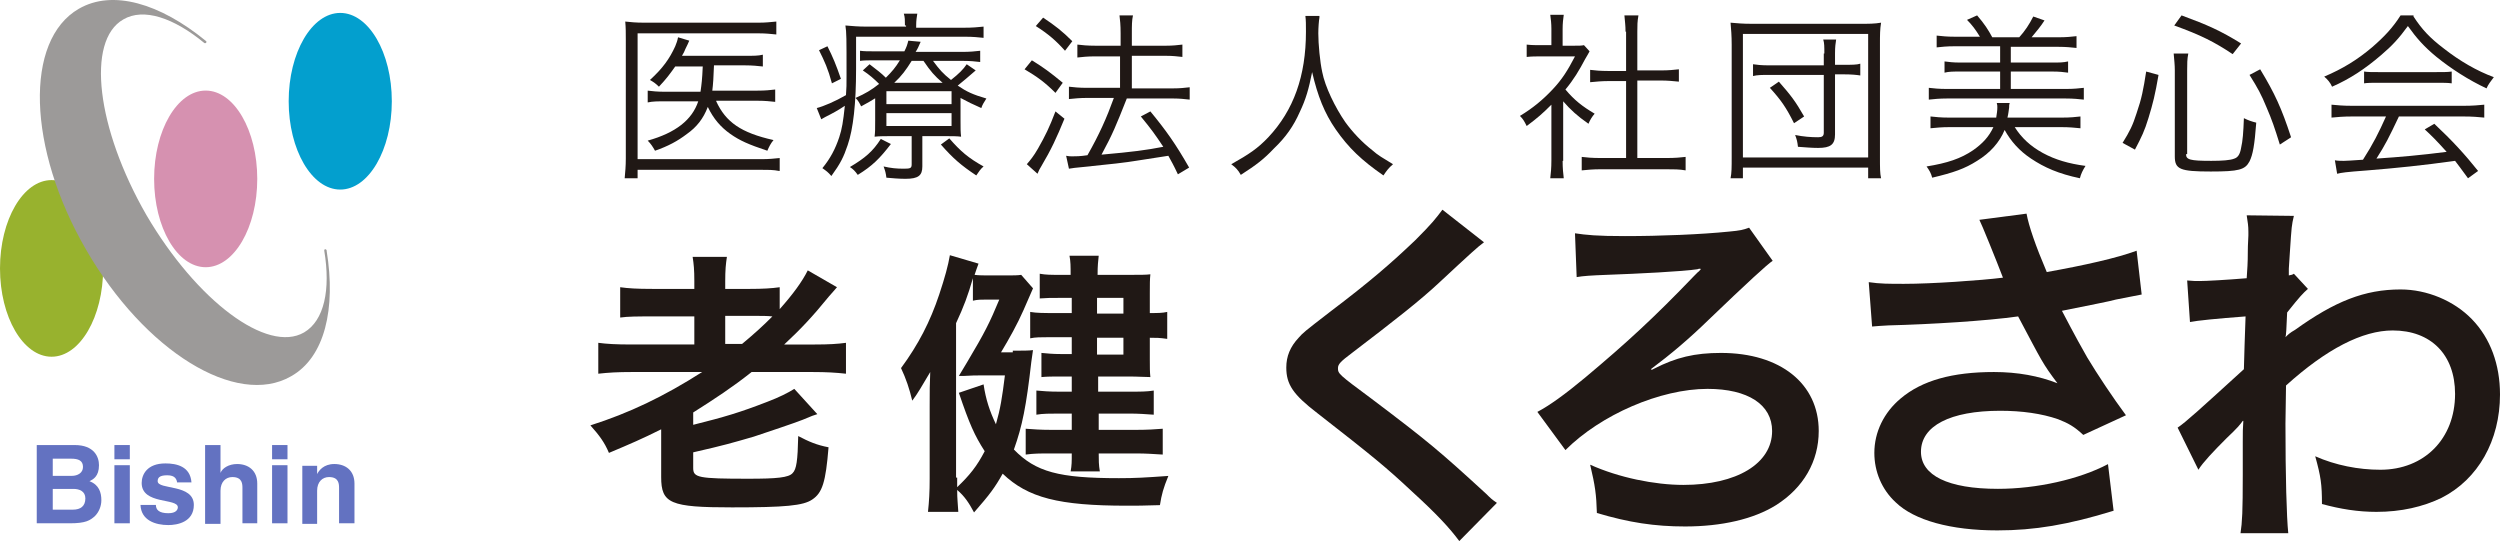 <?xml version="1.0" encoding="UTF-8"?>
<svg xmlns="http://www.w3.org/2000/svg" width="421.753" height="91.28" version="1.1" viewBox="0 0 421.753 91.28">
  <defs>
    <style>
      .cls-1 {
        fill: #9c9a99;
      }

      .cls-2 {
        fill: #6372c1;
      }

      .cls-3 {
        fill: #98b22e;
      }

      .cls-4 {
        fill: #201815;
      }

      .cls-5 {
        fill: #039fce;
      }

      .cls-6 {
        fill: #d691b0;
      }
    </style>
  </defs>
  <!-- Generator: Adobe Illustrator 28.6.0, SVG Export Plug-In . SVG Version: 1.2.0 Build 709)  -->
  <g>
    <g id="_レイヤー_1" data-name="レイヤー_1">
      <g>
        <g>
          <g>
            <path class="cls-3" d="M0,45.28c0-8.2,3.9-14.9,8.7-14.9s8.7,6.7,8.7,14.9-3.9,14.9-8.7,14.9S0,53.48,0,45.28Z"/>
            <path class="cls-6" d="M26,30.18c0-8.2,3.9-14.9,8.7-14.9s8.7,6.7,8.7,14.9-3.9,14.9-8.7,14.9-8.7-6.7-8.7-14.9Z"/>
            <path class="cls-5" d="M48.7,17.08c0-8.2,3.9-14.9,8.7-14.9s8.7,6.7,8.7,14.9-3.9,14.9-8.7,14.9-8.7-6.7-8.7-14.9Z"/>
            <path class="cls-1" d="M54.7,42.28c0-.1,0-.2.1-.2.1-.1.2,0,.3.1v.1c1.6,9.8-.3,18-6,21.2-9.2,5.3-24.7-4.2-34.6-21.4C4.6,24.98,4.1,6.78,13.3,1.48c5.7-3.3,13.7-.9,21.4,5.4l.1.1c.1.1,0,.2-.1.3h-.2c-5.2-4.3-10.3-6-13.7-4-6.3,3.6-4.5,18.4,3.9,33,8.5,14.5,20.4,23.4,26.6,19.8,3.4-2,4.5-7.2,3.4-13.8Z"/>
          </g>
          <g>
            <path class="cls-2" d="M8.9,77.38h3.1c1.2,0,2,.3,2,1.4,0,1-.9,1.5-1.9,1.5h-3.2v-2.9ZM6.2,88.28h5.6c2.7,0,3.4-.5,4.2-1.2.7-.7,1.1-1.7,1.1-2.7,0-1.3-.4-2.6-2-3.2.6-.3,1.6-.8,1.6-2.7,0-1.4-.8-3.4-4.1-3.4h-6.4v13.2M8.9,82.48h3.5c1,0,2,.4,2,1.6,0,1.3-.8,1.9-2.1,1.9h-3.4v-3.5"/>
            <path class="cls-2" d="M21.9,77.48h-2.6v-2.4h2.6v2.4ZM21.9,78.48v9.8h-2.6v-9.8h2.6"/>
            <path class="cls-2" d="M29.9,81.48c-.1-.6-.3-1.3-1.7-1.3s-1.6.5-1.6,1c0,1.5,6.1.4,6.1,4,0,2.9-2.8,3.4-4.3,3.4-2.2,0-4.6-.8-4.7-3.4h2.6c0,.8.5,1.4,2.1,1.4,1.3,0,1.6-.6,1.6-1,0-1.6-6.1-.4-6.1-4.1,0-1.4.9-3.3,4-3.3,1.9,0,4.2.5,4.4,3.2h-2.4v.1Z"/>
            <path class="cls-2" d="M43.5,88.28h-2.6v-5.9c0-.7,0-1.9-1.7-1.9-1.1,0-2,.8-2,2.3v5.6h-2.6v-13.3h2.6v4.7h0c.3-.8,1.4-1.5,2.8-1.5,1.9,0,3.4,1.1,3.4,3.3v6.7h.1Z"/>
            <path class="cls-2" d="M48.5,77.48h-2.6v-2.4h2.6v2.4ZM48.5,78.48v9.8h-2.6v-9.8h2.6"/>
            <path class="cls-2" d="M59.8,88.28h-2.6v-5.9c0-.7,0-1.9-1.7-1.9-1.1,0-2,.8-2,2.3v5.6h-2.5v-9.8h2.5v1.4h0c.3-.6,1.1-1.7,2.9-1.7,1.9,0,3.4,1.1,3.4,3.3v6.7Z"/>
          </g>
        </g>
        <g>
          <g>
            <path class="cls-4" d="M250.352,40.873c-1.042.758-2.179,1.8-7.58,6.822-3.127,2.937-7.485,6.348-14.686,11.844-1.895,1.421-2.369,1.895-2.369,2.558,0,.947.095,1.042,5.59,5.116,9.664,7.296,11.465,8.812,19.424,16.107.663.663.947.947,1.8,1.516l-6.348,6.443c-1.611-2.179-3.79-4.548-8.054-8.433-4.358-4.074-6.443-5.78-15.918-13.17-4.074-3.127-5.211-4.832-5.211-7.675,0-1.895.663-3.506,2.084-5.022.758-.853.853-.947,5.401-4.453,6.632-5.022,10.138-8.054,14.307-12.033,2.748-2.748,3.411-3.6,4.548-5.116l7.011,5.495Z"/>
            <path class="cls-4" d="M279.061,62.192c3.695-1.895,6.822-2.653,11.275-2.653,10.043,0,16.486,5.211,16.486,13.17,0,5.116-2.558,9.57-7.201,12.507-3.79,2.369-9.191,3.6-15.349,3.6-5.116,0-9.475-.663-14.876-2.274-.095-3.127-.284-4.548-1.137-8.148,4.832,2.179,10.896,3.411,15.728,3.411,9.001,0,14.97-3.6,14.97-9.096,0-4.453-4.074-7.106-10.896-7.106-7.959,0-18.002,4.358-23.972,10.328l-4.737-6.443c1.99-1.042,4.643-2.937,8.054-5.78,7.012-5.874,11.654-10.138,18.381-17.15q.284-.284.663-.663c.19-.095.284-.284.474-.474l-.095-.095q-.284,0-.474.095c-2.463.379-10.043.758-15.349.947-2.558.095-3.979.19-5.022.379l-.284-7.39c1.895.284,3.695.474,8.433.474,5.969,0,12.886-.284,17.529-.758,1.99-.19,2.369-.284,3.411-.663l3.979,5.59q-1.232.758-10.707,9.854c-3.506,3.411-6.443,5.874-9.854,8.433l.19.095.379-.19Z"/>
            <path class="cls-4" d="M315.255,47.6c1.895.284,3.411.284,5.969.284,4.643,0,12.886-.568,16.676-1.042-1.042-2.748-3.695-9.285-3.979-9.759l7.959-1.042c.379,2.084,1.516,5.401,3.411,9.854,6.348-1.137,11.844-2.369,15.16-3.6l.853,7.39c-1.611.284-2.274.474-4.358.853-.947.284-3.979.853-9.096,1.895,2.179,4.169,3.6,6.727,4.264,7.864,1.705,2.842,4.358,6.822,6.538,9.759l-7.201,3.316c-1.516-1.421-2.558-1.99-4.264-2.653-2.748-.947-6.064-1.421-9.759-1.421-8.433,0-13.36,2.558-13.36,6.917,0,3.979,4.548,6.253,12.981,6.253,6.538,0,13.739-1.611,18.571-4.169l.947,7.864c-7.675,2.369-13.36,3.316-19.613,3.316-7.864,0-14.023-1.705-17.15-4.737-2.369-2.179-3.6-5.211-3.6-8.338,0-3.506,1.611-6.822,4.453-9.191,3.6-3.032,8.717-4.453,15.728-4.453,3.979,0,7.58.663,10.707,1.895-2.558-3.411-2.558-3.6-6.632-11.275-5.401.758-14.591,1.326-21.887,1.516-1.516.095-1.8.095-2.748.19l-.568-7.485Z"/>
            <path class="cls-4" d="M367.367,72.14c1.421-.947,3.79-3.127,11.18-9.854q.095-3.79.284-8.906-7.485.568-9.38.947l-.474-7.011c.947.095,1.516.095,2.084.095,1.137,0,4.548-.19,7.959-.474.095-1.611.19-2.369.19-4.643,0-1.137.095-2.084.095-2.558v-.663c0-.947-.095-1.516-.284-2.748l7.959.095c-.379,1.611-.379,1.705-.663,5.969q-.095,1.137-.19,2.937v1.137c.474-.095.569-.095.853-.284l2.369,2.558c-.853.758-1.326,1.232-3.506,3.979-.095,2.653-.19,3.979-.284,4.169l.095-.095c.284-.284.663-.663,1.516-1.137,6.727-4.832,11.749-6.822,17.813-6.822,4.453,0,9.001,1.895,12.033,5.022,3.127,3.221,4.737,7.675,4.737,12.696,0,7.769-3.695,14.307-9.854,17.434-3.127,1.516-6.822,2.369-10.991,2.369-3.127,0-6.064-.474-9.191-1.326,0-3.316-.19-4.643-1.137-8.054,3.411,1.516,7.296,2.274,10.991,2.274,7.39,0,12.602-5.211,12.602-12.791,0-6.632-4.074-10.707-10.517-10.707-5.116,0-11.18,3.127-18.002,9.285l-.095,6.443c0,8.812.19,15.728.474,18.476h-8.054c.284-1.895.379-3.6.379-9.854v-5.495c0-1.705,0-2.369.095-3.6h-.095c-.474.663-.853,1.137-2.748,2.937-2.179,2.179-3.979,4.074-4.737,5.306l-3.506-7.106Z"/>
          </g>
          <g>
            <path class="cls-4" d="M131.441,28.84c-.947-.19-1.705-.19-3.032-.19h-20.845v1.421h-2.179c.095-1.042.19-2.084.19-3.316V6.763c0-1.232,0-2.084-.095-3.127.947.095,1.705.19,3.221.19h19.234c1.232,0,1.99-.095,3.032-.19v2.179c-.947-.095-1.8-.19-2.937-.19h-20.466v21.224h20.94c1.232,0,2.084-.095,3.032-.19v2.179h-.095ZM120.829,17.091c1.611,3.506,4.169,5.306,9.664,6.538-.474.569-.758,1.137-1.042,1.8-3.127-1.042-4.643-1.705-6.253-2.842s-2.842-2.558-3.79-4.548c-.758,1.99-1.895,3.411-3.506,4.548-1.611,1.232-3.221,2.084-5.401,2.842-.379-.663-.663-1.137-1.232-1.705,4.737-1.326,7.485-3.506,8.527-6.632h-5.401c-1.516,0-2.274,0-3.127.19v-1.99c.853.095,1.516.19,3.127.19h5.78c.19-1.326.284-2.084.379-4.264h-4.643c-.947,1.326-1.421,1.99-2.748,3.411-.474-.474-.853-.758-1.516-1.137,2.179-1.99,3.316-3.6,4.264-5.685.19-.474.379-.947.474-1.516l1.895.569q-.19.474-.663,1.421c-.095.284-.284.663-.568,1.137h10.612c1.516,0,2.274,0,3.032-.19v1.99c-.853-.095-1.8-.19-2.937-.19h-5.306q-.095,2.842-.284,4.264h7.58c1.421,0,2.179-.095,3.032-.19v2.084c-.853-.095-1.705-.19-3.032-.19h-6.917v.095Z"/>
            <path class="cls-4" d="M152.665,4.3c0-.853,0-1.421-.19-1.99h2.274c-.095.569-.19,1.137-.19,1.99v.379h7.959c1.611,0,2.463-.095,3.411-.19v1.895c-.947-.095-1.705-.19-3.221-.19h-18.287v5.401c0,5.874-.474,10.138-1.421,12.886-.663,1.99-1.232,3.127-2.748,5.211-.568-.663-.853-.853-1.516-1.326,1.326-1.611,2.179-3.221,2.842-5.211.474-1.421.663-2.653.947-5.306-1.137.758-1.99,1.232-3.316,1.895-.284.19-.379.19-.663.379l-.758-1.895c1.137-.284,3.127-1.137,4.927-2.179.095-1.137.095-1.8.095-3.316,0-6.443,0-7.201-.19-8.433,1.137.095,2.179.19,3.506.19h6.727v-.19h-.19ZM139.59,7.806c.947,1.895,1.421,3.032,2.274,5.495l-1.516.758c-.663-2.463-1.232-3.695-2.179-5.59l1.421-.663ZM150.296,24.292c-1.895,2.463-3.127,3.695-5.59,5.211-.474-.663-.758-.947-1.326-1.326,2.558-1.516,3.885-2.653,5.211-4.737l1.705.853ZM147.738,16.523c-.758.474-1.232.758-2.463,1.421-.284-.569-.474-.947-.947-1.421,1.705-.758,2.653-1.326,3.979-2.369-.853-.853-1.611-1.516-2.748-2.274l1.137-1.042c1.232.947,1.99,1.516,2.748,2.274,1.042-1.042,1.611-1.705,2.369-2.937h-4.074c-1.232,0-1.99,0-2.653.095v-1.705c.758.095,1.326.095,2.653.095h4.832c.379-.758.474-1.042.663-1.8l2.084.19c-.379.853-.474,1.137-.853,1.705h7.864c1.326,0,2.179-.095,3.032-.19v1.895c-.853-.095-1.611-.19-2.937-.19h-5.022c1.137,1.516,1.611,2.084,3.032,3.221,1.326-1.042,2.084-1.8,2.653-2.653l1.516,1.042c-1.421,1.232-2.084,1.8-3.032,2.558,1.516,1.042,2.558,1.516,4.832,2.179-.474.758-.663,1.042-.853,1.611-1.516-.663-2.274-1.042-3.506-1.705v3.695c0,1.611,0,1.99.095,2.842-.758-.095-1.516-.095-2.653-.095h-3.885v5.116c0,1.516-.663,2.084-2.842,2.084-1.042,0-2.179-.095-3.221-.19-.095-.758-.19-1.137-.474-1.895,1.232.284,2.179.379,3.411.379,1.137,0,1.326-.095,1.326-.758v-4.737h-3.221c-1.326,0-2.179,0-3.032.095.095-.853.095-1.232.095-2.748v-3.79h.095ZM149.538,17.565h10.991v-2.179h-10.991v2.179ZM149.538,21.26h10.991v-2.179h-10.991v2.179ZM159.013,13.964c-1.421-1.232-1.99-1.895-3.221-3.695h-1.99c-.947,1.516-1.705,2.558-2.937,3.695h8.148ZM160.15,23.345c1.895,2.179,3.221,3.316,5.78,4.737-.474.379-.853.947-1.232,1.516-2.558-1.705-3.885-2.842-5.969-5.211l1.421-1.042Z"/>
            <path class="cls-4" d="M174.078,10.174c1.99,1.232,3.032,1.99,5.211,3.79l-1.232,1.705c-1.8-1.8-3.127-2.748-5.211-3.979l1.232-1.516ZM179.574,20.028c-1.326,3.221-2.179,5.116-3.979,8.148-.19.284-.284.474-.569,1.137l-1.8-1.611c.569-.663,1.137-1.326,1.895-2.653,1.232-2.179,1.895-3.506,2.937-6.253l1.516,1.232ZM175.973,2.973c1.99,1.326,3.221,2.274,4.927,3.979l-1.232,1.611c-1.516-1.705-2.842-2.842-4.927-4.169l1.232-1.421ZM184.69,9.511c-1.137,0-2.179.095-2.937.19v-2.179c.758.095,1.705.19,3.032.19h4.264v-2.084c0-1.421-.095-2.274-.19-3.032h2.274c-.19.853-.19,1.705-.19,3.032v2.084h5.78c1.137,0,1.895-.095,2.748-.19v2.084c-.853-.095-1.611-.19-2.748-.19h-5.78v5.495h6.917c1.232,0,1.99-.095,2.842-.19v2.084c-.853-.095-1.705-.19-2.748-.19h-7.864c-1.8,4.548-2.369,5.969-4.264,9.475,5.306-.474,7.485-.758,10.422-1.326-1.326-1.99-1.99-2.937-3.79-5.116l1.611-.853c2.653,3.221,4.264,5.495,6.538,9.475l-1.895,1.137c-.758-1.611-1.042-2.084-1.611-3.127q-2.369.379-5.495.853-2.179.379-8.906,1.042c-1.232.095-1.705.19-2.369.284l-.474-2.179c.474.095.663.095,1.042.095.569,0,1.326,0,2.558-.19,1.99-3.506,3.221-6.253,4.453-9.664h-4.548c-1.137,0-2.179.095-3.032.19v-2.084c.853.095,1.705.19,3.032.19h5.59v-5.306h-4.264Z"/>
            <path class="cls-4" d="M222.59,2.973c-.095.474-.19,1.705-.19,2.653,0,1.8.284,4.832.663,6.538.474,2.463,2.179,5.969,3.885,8.433,1.232,1.705,2.842,3.411,4.548,4.737.947.853,1.8,1.326,3.506,2.369-.758.663-1.042,1.042-1.611,1.895-3.695-2.558-5.874-4.643-8.054-7.769-1.895-2.748-3.032-5.59-3.979-9.664-.569,2.842-1.042,4.548-2.084,6.727-1.042,2.369-2.369,4.264-4.358,6.159-1.705,1.8-2.937,2.748-5.59,4.453-.474-.853-.853-1.232-1.611-1.8,3.032-1.705,4.453-2.653,6.253-4.548,4.264-4.548,6.348-10.328,6.348-17.813,0-1.232,0-1.895-.095-2.653h2.369v.284Z"/>
            <path class="cls-4" d="M263.617,27.135c0,1.232.095,2.179.19,2.937h-2.274c.095-.853.19-1.705.19-3.032v-9.38c-1.516,1.516-2.274,2.179-4.169,3.6-.379-.758-.569-1.137-1.137-1.705,2.179-1.326,3.79-2.653,5.495-4.453,1.611-1.705,2.558-3.221,3.79-5.59h-5.685c-.947,0-1.611,0-2.463.095v-2.084c.853.095,1.516.095,2.369.095h1.8v-2.748c0-.853-.095-1.705-.19-2.369h2.274c-.095.663-.19,1.421-.19,2.369v2.842h1.8c.947,0,1.421,0,1.8-.095l.947,1.042c-.19.379-.379.663-.758,1.326-.947,1.8-1.895,3.411-3.316,5.116,1.516,1.8,2.842,2.842,4.927,4.074-.474.569-.758,1.042-1.042,1.705-1.895-1.326-3.032-2.369-4.264-3.79v10.043h-.095ZM274.229,5.342c0-1.042-.095-1.611-.19-2.748h2.369c-.19,1.042-.19,1.705-.19,2.748v6.538h3.979c1.326,0,2.179-.095,3.032-.19v2.084c-.947-.095-1.895-.19-3.032-.19h-3.979v13.075h4.832c1.611,0,2.463-.095,3.316-.19v2.274c-1.042-.19-1.99-.19-3.316-.19h-10.991c-1.326,0-2.274.095-3.221.19v-2.274c.758.095,1.705.19,3.316.19h4.169v-12.981h-3.032c-1.042,0-2.084.095-3.032.19v-2.084c.758.095,1.705.19,3.032.19h3.032v-6.632h-.095Z"/>
            <path class="cls-4" d="M291.947,30.072c.19-.947.19-1.8.19-3.6V7.521c0-1.516-.095-2.558-.19-3.695,1.137.095,1.99.19,3.6.19h18.192c1.611,0,2.463,0,3.6-.19-.19,1.137-.19,2.084-.19,3.695v18.95c0,1.895,0,2.748.19,3.6h-2.179v-1.8h-21.129v1.8s-2.084,0-2.084,0ZM294.126,26.566h21.034V5.721h-21.129v20.845h.095ZM307.77,9.037c0-1.137,0-1.8-.19-2.369h2.179c-.095.663-.19,1.137-.19,2.369v1.895h1.516c1.326,0,2.179,0,2.748-.19v1.99c-.569-.095-1.421-.19-2.748-.19h-1.516v10.138c0,1.705-.758,2.274-2.842,2.274-1.042,0-2.084-.095-3.411-.19-.095-.853-.19-1.232-.474-1.99,1.421.284,2.653.379,3.885.379.663,0,.947-.19.947-.758v-9.759h-9.096c-1.326,0-2.084,0-2.842.19v-1.99c.663.095,1.326.19,2.842.19h9.096v-1.99h.095ZM302.653,20.786c-1.326-2.653-2.179-3.885-4.074-5.969l1.516-1.042c1.99,2.274,2.748,3.221,4.264,5.874l-1.706,1.137Z"/>
            <path class="cls-4" d="M339.89,21.45c1.137,1.8,2.653,3.221,4.737,4.358s4.358,1.8,7.201,2.179c-.474.758-.758,1.326-.947,2.084-3.6-.758-5.969-1.8-8.243-3.316-1.99-1.326-3.411-2.937-4.453-4.832-.853,2.084-2.463,3.885-4.643,5.211-2.084,1.326-3.979,1.99-7.58,2.842-.19-.758-.474-1.232-.947-1.895,3.506-.569,5.78-1.326,7.864-2.748,1.611-1.137,2.653-2.274,3.411-3.885h-7.485c-1.232,0-2.179.095-3.127.19v-1.99c.853.095,1.8.19,3.032.19h8.054c.095-.663.19-1.137.19-1.705,0-.284,0-.379-.095-.758h2.179c-.095.284-.095.379-.095.758-.095.569-.095.947-.284,1.705h9.285c1.326,0,2.179-.095,3.032-.19v1.99c-.947-.095-1.895-.19-3.127-.19h-7.959ZM334.015,6.195c-.758-1.232-1.326-1.99-2.179-2.842l1.705-.758c1.232,1.421,1.895,2.463,2.558,3.695h4.548c.947-1.042,1.705-2.179,2.369-3.506l1.895.663c-.663,1.042-1.326,1.8-2.179,2.842h4.548c1.326,0,2.179-.095,3.032-.19v1.99c-.853-.095-1.8-.19-3.032-.19h-8.054v2.653h7.011c1.232,0,1.8,0,2.653-.19v1.895c-.758-.095-1.421-.19-2.653-.19h-7.011v2.937h9.285c1.326,0,2.179-.095,3.032-.19v1.99c-.853-.095-1.8-.19-3.032-.19h-20.087c-1.232,0-2.179.095-3.032.19v-1.99c.853.095,1.705.19,3.032.19h9.001v-2.937h-6.727c-1.232,0-1.895,0-2.653.19v-1.895c.758.095,1.421.19,2.653.19h6.727v-2.748h-7.675c-1.326,0-2.179.095-3.032.19v-1.99c.947.095,1.705.19,3.032.19h4.264Z"/>
            <path class="cls-4" d="M358.082,24.103c1.232-1.99,1.705-2.937,2.369-5.022.853-2.463,1.137-3.979,1.611-7.011l2.084.569c-.569,3.316-.947,4.832-1.705,7.296-.663,2.179-1.137,3.127-2.274,5.306l-2.085-1.137ZM368.788,25.998c0,.947.663,1.137,4.264,1.137,1.8,0,3.221-.095,3.885-.379.569-.19.947-.663,1.137-1.8.284-1.232.379-2.558.474-5.022.758.379,1.326.569,2.084.758-.284,3.79-.569,5.401-1.137,6.538-.758,1.421-1.8,1.705-6.538,1.705-5.211,0-6.064-.379-6.064-2.558v-14.497c0-.947-.095-1.705-.19-2.842h2.463c-.19.947-.19,1.705-.19,2.842v14.118h-.19ZM376.653,9.132c-3.127-2.084-5.401-3.221-9.854-4.832l1.232-1.705c4.358,1.611,6.538,2.558,10.043,4.737l-1.421,1.8ZM384.612,24.387c-.853-2.748-1.326-4.169-2.274-6.348-.853-2.084-1.421-3.127-2.842-5.401l1.8-.947c2.463,4.074,3.6,6.538,5.211,11.465l-1.895,1.232Z"/>
            <path class="cls-4" d="M407.162,2.784c1.421,2.179,2.748,3.6,5.116,5.401,2.653,2.084,5.59,3.79,8.433,4.832-.569.758-.947,1.232-1.232,1.895-3.032-1.421-5.969-3.316-8.433-5.306-2.084-1.705-3.411-3.221-4.832-5.211-1.516,2.084-2.653,3.316-4.548,4.927-2.653,2.274-5.211,3.979-8.243,5.306-.284-.663-.758-1.232-1.326-1.705,3.127-1.326,5.59-2.842,8.054-4.927,2.084-1.8,3.506-3.316,4.832-5.401h2.179v.19ZM396.834,19.649c-1.516,0-2.558.095-3.506.19v-2.179c.947.095,1.99.19,3.506.19h18.76c1.516,0,2.558-.095,3.506-.19v2.179c-.947-.095-1.99-.19-3.506-.19h-10.896c-1.705,3.6-2.274,4.737-3.79,7.106,4.169-.284,7.39-.569,11.844-1.137-1.8-1.99-2.369-2.558-3.695-3.79l1.611-.947c3.032,2.842,5.116,5.116,7.39,7.959l-1.705,1.232c-1.232-1.705-1.611-2.179-2.179-2.937-5.401.758-10.043,1.232-14.781,1.611-3.79.284-4.358.379-5.116.569l-.379-2.274c.474.095,1.137.095,1.516.095q.474,0,3.221-.19c1.705-2.653,2.653-4.548,3.885-7.296,0,0-5.685,0-5.685,0ZM398.824,12.069c.569.095,1.326.095,2.369.095h9.854c1.232,0,1.895,0,2.558-.095v1.99c-.663-.095-1.421-.095-2.558-.095h-9.854c-.947,0-1.8,0-2.369.095v-1.99Z"/>
          </g>
          <g>
            <path class="cls-4" d="M106.617,62.76c-2.463,0-3.979.095-5.685.284v-5.211c1.421.19,2.937.284,5.685.284h10.517v-4.737h-7.106c-2.463,0-4.074,0-5.401.19v-5.116c1.326.19,2.842.284,5.401.284h7.106v-1.326c0-1.895-.095-2.842-.284-4.074h5.78c-.19,1.232-.284,2.179-.284,4.169v1.232h4.074c2.274,0,3.79-.095,5.116-.284v3.695c2.274-2.558,3.79-4.643,4.737-6.538l4.927,2.842c-.474.568-.663.758-1.326,1.516-2.842,3.506-4.927,5.685-7.58,8.148h5.116c2.463,0,3.885-.095,5.306-.284v5.211c-1.705-.19-3.316-.284-5.59-.284h-10.328c-3.221,2.558-6.253,4.548-9.854,6.822v2.084c5.306-1.326,7.864-2.084,12.507-3.885,1.99-.758,3.506-1.516,4.548-2.179l3.885,4.264q-.284.095-.853.284-.284.095-1.611.663c-1.421.568-5.969,2.084-8.243,2.842-3.6,1.042-4.832,1.421-10.233,2.653v2.653c0,1.611.853,1.8,9.285,1.8,4.832,0,6.822-.19,7.485-.947.663-.663.853-2.084.947-6.253,1.8.947,3.127,1.516,5.116,1.895-.474,5.874-1.042,7.675-2.748,8.812-1.516,1.042-4.548,1.326-13.549,1.326-10.422,0-11.938-.663-11.938-5.116v-8.054c-3.221,1.611-5.211,2.463-8.812,3.979-.758-1.8-1.611-2.937-3.127-4.643,6.538-2.084,12.317-4.832,18.855-9.001h-11.844ZM125.188,58.023c2.274-1.895,3.6-3.127,5.116-4.643-.947-.095-1.705-.095-3.506-.095h-4.453v4.737h2.842Z"/>
            <path class="cls-4" d="M170.857,59.16c1.705,0,2.653,0,3.411-.095-.095.853-.19,1.137-.284,1.99-.853,7.485-1.516,10.801-2.937,14.781,3.695,3.79,7.58,4.832,17.718,4.832,2.748,0,4.358-.095,8.338-.379-.853,2.084-1.137,3.127-1.421,4.927-2.842.095-3.979.095-5.59.095-11.465,0-16.676-1.326-20.94-5.401-1.326,2.369-2.179,3.506-4.832,6.538-.853-1.611-1.611-2.748-2.842-3.79,0,1.705.095,1.895.19,3.695h-5.116c.19-1.8.284-3.316.284-5.59v-12.317c0-2.369,0-3.695.095-5.685-1.421,2.369-2.084,3.6-3.032,4.832-.474-1.99-1.042-3.695-1.895-5.495,2.937-3.979,4.927-7.864,6.443-12.412.947-2.842,1.516-4.927,1.8-6.632l4.832,1.421c-.284.853-.474,1.232-.663,1.895.663.095,1.611.095,2.748.095h2.369c1.516,0,2.084,0,2.748-.095l1.99,2.274q-.19.474-1.611,3.695c-1.042,2.369-2.369,4.737-3.79,7.106h1.99v-.284ZM161.477,80.573v1.611c2.084-1.99,3.316-3.506,4.643-6.064-1.705-2.653-2.558-4.548-4.358-9.854l4.169-1.421c.379,2.558,1.042,4.548,2.084,6.727.758-2.653,1.042-4.453,1.516-8.243h-3.695c-1.042,0-1.99,0-3.316.095h-.758l1.421-2.369c2.937-4.927,3.79-6.632,5.401-10.517h-2.084c-.947,0-1.611,0-2.369.19v-3.79c-.853,2.937-1.516,4.737-2.842,7.58v26.056h.19ZM180.616,50.253h-1.705c-1.705,0-2.274,0-3.506.095v-4.169c1.042.19,1.895.19,3.506.19h1.705c0-1.516,0-2.179-.19-3.221h4.927c-.095.947-.19,1.611-.19,3.221h5.401c1.8,0,2.748,0,3.506-.095-.095.947-.095,1.516-.095,3.127v3.411c1.326,0,2.084,0,2.937-.19v4.548c-1.326-.19-1.8-.19-2.937-.19v3.695c0,1.326,0,2.084.095,2.937-.947,0-2.084-.095-3.6-.095h-5.211v2.558h5.211c1.895,0,3.032,0,4.169-.19v4.074c-1.326-.095-2.558-.19-4.169-.19h-5.116v2.748h6.348c1.8,0,3.316-.095,4.453-.19v4.358c-1.516-.095-2.842-.19-4.453-.19h-6.348c0,1.137,0,1.895.19,3.032h-4.927c.19-1.042.19-1.611.19-3.032h-3.506c-1.895,0-2.842,0-4.264.19v-4.358c1.232.095,2.558.19,4.264.19h3.506v-2.748h-2.084c-1.516,0-2.842,0-3.885.19v-4.074c1.042.095,2.179.19,3.885.19h2.084v-2.558h-1.895c-1.326,0-2.179,0-3.221.095v-4.074c1.042.095,1.895.19,3.316.19h1.8v-2.842h-3.885c-1.326,0-2.274,0-3.127.19v-4.453c1.137.19,2.179.19,4.453.19h2.558v-2.558h-.189ZM189.523,52.906v-2.653h-4.453v2.653h4.453ZM185.069,59.823h4.453v-2.842h-4.453v2.842Z"/>
          </g>
        </g>
      </g>
    </g>
  </g>
</svg>
